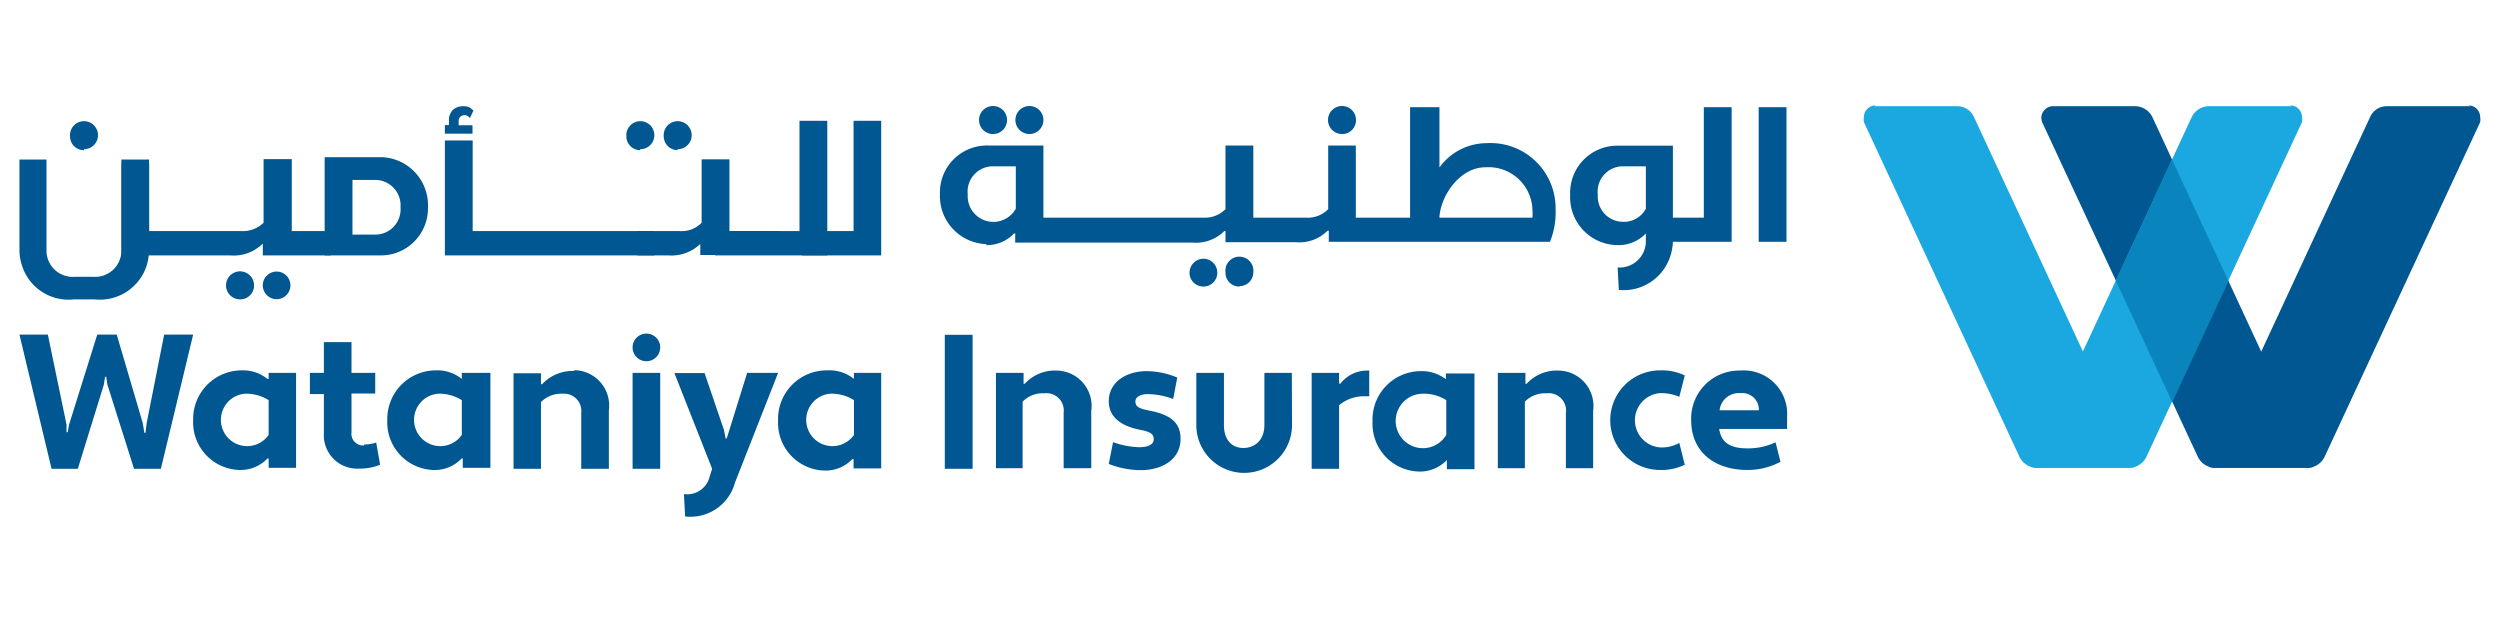 <svg xmlns="http://www.w3.org/2000/svg" viewBox="0 0 128.52 32" xmlns:v="https://vecta.io/nano"><defs><clipPath id="A"><path d="M34.44 18.96h5.63v7.58h-5.63z" fill="none"/></clipPath></defs><path d="M105.53,5.46h4.25a1,1,0,0,1,.86.54l8.29,17.86V24a1.13,1.13,0,0,1-.32.05h-4.74a1,1,0,0,1-.88-.56L105,6.32a.71.71,0,0,1-.06-.26.61.61,0,0,1,.61-.6" fill="#005791"/><path d="M117.79,5.46h-4.24a1,1,0,0,0-.87.54l-8.29,17.86V24a1.14,1.14,0,0,0,.33.05h4.74a1,1,0,0,0,.88-.56l8-17.21a.71.71,0,0,0,0-.26.6.6,0,0,0-.6-.6" fill="#1ba7e0"/><path d="M111.66,8.21h0v0h0Z" fill="#6b81b5"/><path d="M108.77,14.43h0l2.89-6.22h0Z" fill="#05599c"/><path d="M111.67,20.67l-2.9-6.24,2.89-6.22v0l2.9,6.24" fill="#0a84bc"/><path d="M127 5.46h-4.3a.93.93 0 0 0-.85.54h0l-8.29 17.86V24a1.07 1.07 0 0 0 .32.05h4.74a1 1 0 0 0 .88-.56l8-17.21a.71.71 0 0 0 0-.26.6.6 0 0 0-.6-.6" fill="#005791"/><path d="M96.37,5.46h4.25a.94.94,0,0,1,.85.54l8.3,17.86V24a1.07,1.07,0,0,1-.32.05H104.7a1,1,0,0,1-.88-.56l-8-17.21a.71.71,0,0,1,0-.26.6.6,0,0,1,.6-.6" fill="#1ba7e0"/><g fill="#005791"><path d="M6.24 8.2v4.72a1.35 1.35 0 0 1-1.46 1.31h-.93a1.35 1.35 0 0 1-1.46-1.31V8.2H1v4.72a2.64 2.64 0 0 0 .13.73 2.51 2.51 0 0 0 2.68 1.74h1.04a2.53 2.53 0 0 0 2.69-1.74 2.83 2.83 0 0 0 .12-.73V8.2m9.03 4.93h2.84A2.42 2.42 0 0 0 22 10.66a2.47 2.47 0 0 0-2.38-2.58h-2.93zm1.43-3.88h1.23a1.31 1.31 0 0 1 1.24 1.41 1.3 1.3 0 0 1-1.24 1.4h-1.23m23.11 1.07h4.07V6.21h-1.42v5.67h-2.65"/><path d="M36.76 13.13h5.77V6.21H41.1v5.67h-4.34m-3.13 0H24.3V7.22h-1.43v5.91h10.76"/><path d="M6.25 13.13h5.59a2.11 2.11 0 0 0 1.65-.59h.06v.57H15V8.18h-1.45v3.27a1.51 1.51 0 0 1-1.12.43H7.67V8.39H6.25m28.11 4.74a2.14 2.14 0 0 0 1.64-.59h0v.57h4.08v-1.23H37.5V8.19h-1.43v3.26a1.43 1.43 0 0 1-1.11.43h-2.19v1.25m-19.26 1.54a.71.71 0 1 0 .71-.71.71.71 0 0 0-.71.71m-.45 0a.72.72 0 1 0-.71.72.71.71 0 0 0 .71-.72"/><path d="M34.83 7.67a.72.72 0 1 0-.71-.67.72.72 0 0 0 .71.72m-1.92-.05A.72.72 0 1 0 32.2 7a.71.71 0 0 0 .71.72M4.32 7.67A.72.72 0 1 0 3.6 7a.71.71 0 0 0 .72.72m9.19 5.41H17v-1.25h-3.49z"/><path d="M23.58 6.19a.26.26 0 0 1 .09-.19.29.29 0 0 1 .21-.08h.05 0a.41.41 0 0 1 .23.15l.18-.39-.17-.14a.73.73 0 0 0-.33-.08h0a.79.79 0 0 0-.56.19.74.74 0 0 0-.2.55v.23h-.21v.44h1.42v-.43h-.71m59.8 2.11A1.3 1.3 0 0 0 82.14 10a1.3 1.3 0 0 0 1.24 1.4 1.28 1.28 0 0 0 1.23-.67V8.55zm-.16 6.35l-.06-1.15a1.35 1.35 0 0 0 1.45-1.32V12h0a1.92 1.92 0 0 1-1.46.6 2.46 2.46 0 0 1-2.43-2.6 2.42 2.42 0 0 1 2.48-2.51H86v3.7h1.59V5.51h1.43v6.92H86a2.64 2.64 0 0 1-.13.73 2.52 2.52 0 0 1-2.69 1.74"/><path d="M90.41 12.43h1.43V5.51h-1.43zM76.36 8.6c-1.28 0-2.27 1.4-2.36 2.53v.06h4.78a3 3 0 0 0 0-.43 2.26 2.26 0 0 0-2.42-2.16M51 8.55A1.3 1.3 0 0 0 49.75 10a1.32 1.32 0 0 0 2.47.73V8.55zm-.27 4A2.47 2.47 0 0 1 48.32 10a2.42 2.42 0 0 1 2.48-2.52h2.84v3.71h8.27a1.46 1.46 0 0 0 1.09-.44V7.48h1.43v3.71h2.73a1.45 1.45 0 0 0 1.12-.44V7.48h1.42v3.71h2.79V5.51H74v3.1a3 3 0 0 1 2.41-1.25 3.35 3.35 0 0 1 3.56 3.41 4 4 0 0 1-.29 1.66H68.31v-.57h-.06a2.06 2.06 0 0 1-1.65.59H63v-.57h-.06a2.08 2.08 0 0 1-1.65.59h-9.1V12h-.06a1.91 1.91 0 0 1-1.45.6"/><path d="M69 6.89a.72.72 0 1 1 .71-.72.71.71 0 0 1-.71.72m-16.07 0a.72.72 0 1 1 .71-.72.72.72 0 0 1-.71.72m-1.87 0a.72.72 0 1 1 .71-.72.72.72 0 0 1-.71.72m12.68 7.84A.71.71 0 0 1 63 14a.72.72 0 1 1 1.43 0 .71.71 0 0 1-.72.71m-1.84.02a.71.71 0 0 1-.72-.71.73.73 0 0 1 .72-.72.72.72 0 0 1 .71.72.71.71 0 0 1-.71.71M8.44 17.2l-.9 4.55-.06.5h-.06l-.08-.5L6 17.2H5l-1.45 4.63-.07.39h-.06v-.39l-.96-4.63H1l1.65 6.9H4l1.34-4.33.06-.4h.06l.06.4 1.37 4.33h1.38l1.66-6.9m3.88 2.28h-.06a2 2 0 0 0-1.35-.44 2.5 2.5 0 0 0-2.47 2.56 2.45 2.45 0 0 0 2.37 2.56 1.91 1.91 0 0 0 1.45-.59h.06v.48h1.41v-4.88h-1.41zm0 2.88a1.35 1.35 0 1 1-1.23-2.12 2.18 2.18 0 0 1 1.23.33m4.91 2.33a.6.6 0 0 1-.65-.67v-2h1.22v-1.06h-1.22v-1.58h-1.42v1.58h-.72v1.09h.72v2a1.72 1.72 0 0 0 1.83 1.83 2.71 2.71 0 0 0 1.06-.2l-.2-1.14a1.92 1.92 0 0 1-.62.1m5.02-3.37h0a2 2 0 0 0-1.36-.44 2.5 2.5 0 0 0-2.47 2.56 2.45 2.45 0 0 0 2.37 2.56 1.89 1.89 0 0 0 1.45-.59h.06v.48h1.42v-4.88h-1.47zm0 2.88a1.35 1.35 0 1 1-1.23-2.12 2.18 2.18 0 0 1 1.23.33m5.78-1.5a2.15 2.15 0 0 0-1.65.68h-.06v-.56H26.4v4.91h1.41v-3.43a1.47 1.47 0 0 1 1.12-.43.89.89 0 0 1 .95 1v2.86h1.42v-3a1.82 1.82 0 0 0-1.78-2.07m3 5.07h1.42v-4.93h-1.42z"/></g><g clip-path="url(#A)"><path d="M37.36,22.54H37.3l-.08-.43-1-2.93H34.67l1.94,4.92-.17.54a1.19,1.19,0,0,1-1.28.76l.06,1.15a2.37,2.37,0,0,0,2.56-1.73L40,19.17H38.41" fill="#005791"/></g><g fill="#005791"><path d="M43.9 19.48h0a2 2 0 0 0-1.36-.44A2.5 2.5 0 0 0 40 21.63a2.45 2.45 0 0 0 2.37 2.56 1.91 1.91 0 0 0 1.45-.59h.06v.48h1.42v-4.91h-1.4zm0 2.88a1.35 1.35 0 1 1-1.23-2.12 2.16 2.16 0 0 1 1.23.33m-10.67-3.42a.71.71 0 1 0 .71.71.71.71 0 0 0-.71-.71m15.34 6.95H50v-6.89h-1.43zm2.63-4.93h1.42v.56h.06a2.11 2.11 0 0 1 1.64-.68 1.82 1.82 0 0 1 1.78 2.07v2.95h-1.42v-2.85a.89.89 0 0 0-1-1 1.43 1.43 0 0 0-1.11.43v3.42H51.2v-4.9m6.02 3.56a4.25 4.25 0 0 0 1.35.26c.41 0 .74-.12.74-.4s-.14-.39-.77-.51c-.94-.2-1.54-.66-1.54-1.45 0-1 .92-1.55 1.94-1.55a4.13 4.13 0 0 1 1.58.33l-.21 1.1a3.89 3.89 0 0 0-1.31-.25c-.33 0-.63.13-.63.37s.11.37.77.49c1 .2 1.55.59 1.55 1.43 0 1.11-1 1.62-2.05 1.62a4.53 4.53 0 0 1-1.64-.32m9.42-2a2.46 2.46 0 0 1-4.92 0v-2.68h1.42v2.68c0 .8.44 1.18 1 1.18S65 22.65 65 21.85v-2.68h1.41m1.02 0h1.41v.55h.07a1.74 1.74 0 0 1 1.34-.67h.14v1.32h-.24a2 2 0 0 0-1.31.46v3.27h-1.41"/><path d="M74.33 19.51h0v-.31h1.47v4.92h-1.42v-.47h0a1.91 1.91 0 0 1-1.45.59 2.45 2.45 0 0 1-2.37-2.56 2.49 2.49 0 0 1 2.44-2.6 2.05 2.05 0 0 1 1.35.43m0 2.85v-1.79a2.16 2.16 0 0 0-1.23-.33 1.4 1.4 0 1 0 1.23 2.12M77 19.17h1.42v.56h.06a2.11 2.11 0 0 1 1.64-.68 1.82 1.82 0 0 1 1.78 2.07v2.95h-1.4v-2.85a.89.89 0 0 0-1-1 1.43 1.43 0 0 0-1.11.43v3.42H77v-4.9M85.33 23a1.84 1.84 0 0 0 1-.23l.28 1.12a2.72 2.72 0 0 1-1.27.27 2.56 2.56 0 1 1 0-5.12 2.71 2.71 0 0 1 1.27.26l-.28 1.1a2.42 2.42 0 0 0-1-.19 1.4 1.4 0 0 0 0 2.79m6.54-1.54v.59h-3.49c.1.68.53 1 1.46 1a3.38 3.38 0 0 0 1.44-.31l.25 1a3.59 3.59 0 0 1-1.69.42c-1.78 0-2.9-1-2.9-2.55a2.47 2.47 0 0 1 2.52-2.56 2.23 2.23 0 0 1 2.41 2.38m-3.45-.34h2a.85.85 0 0 0-.93-.88 1 1 0 0 0-1.09.88"/></g></svg>